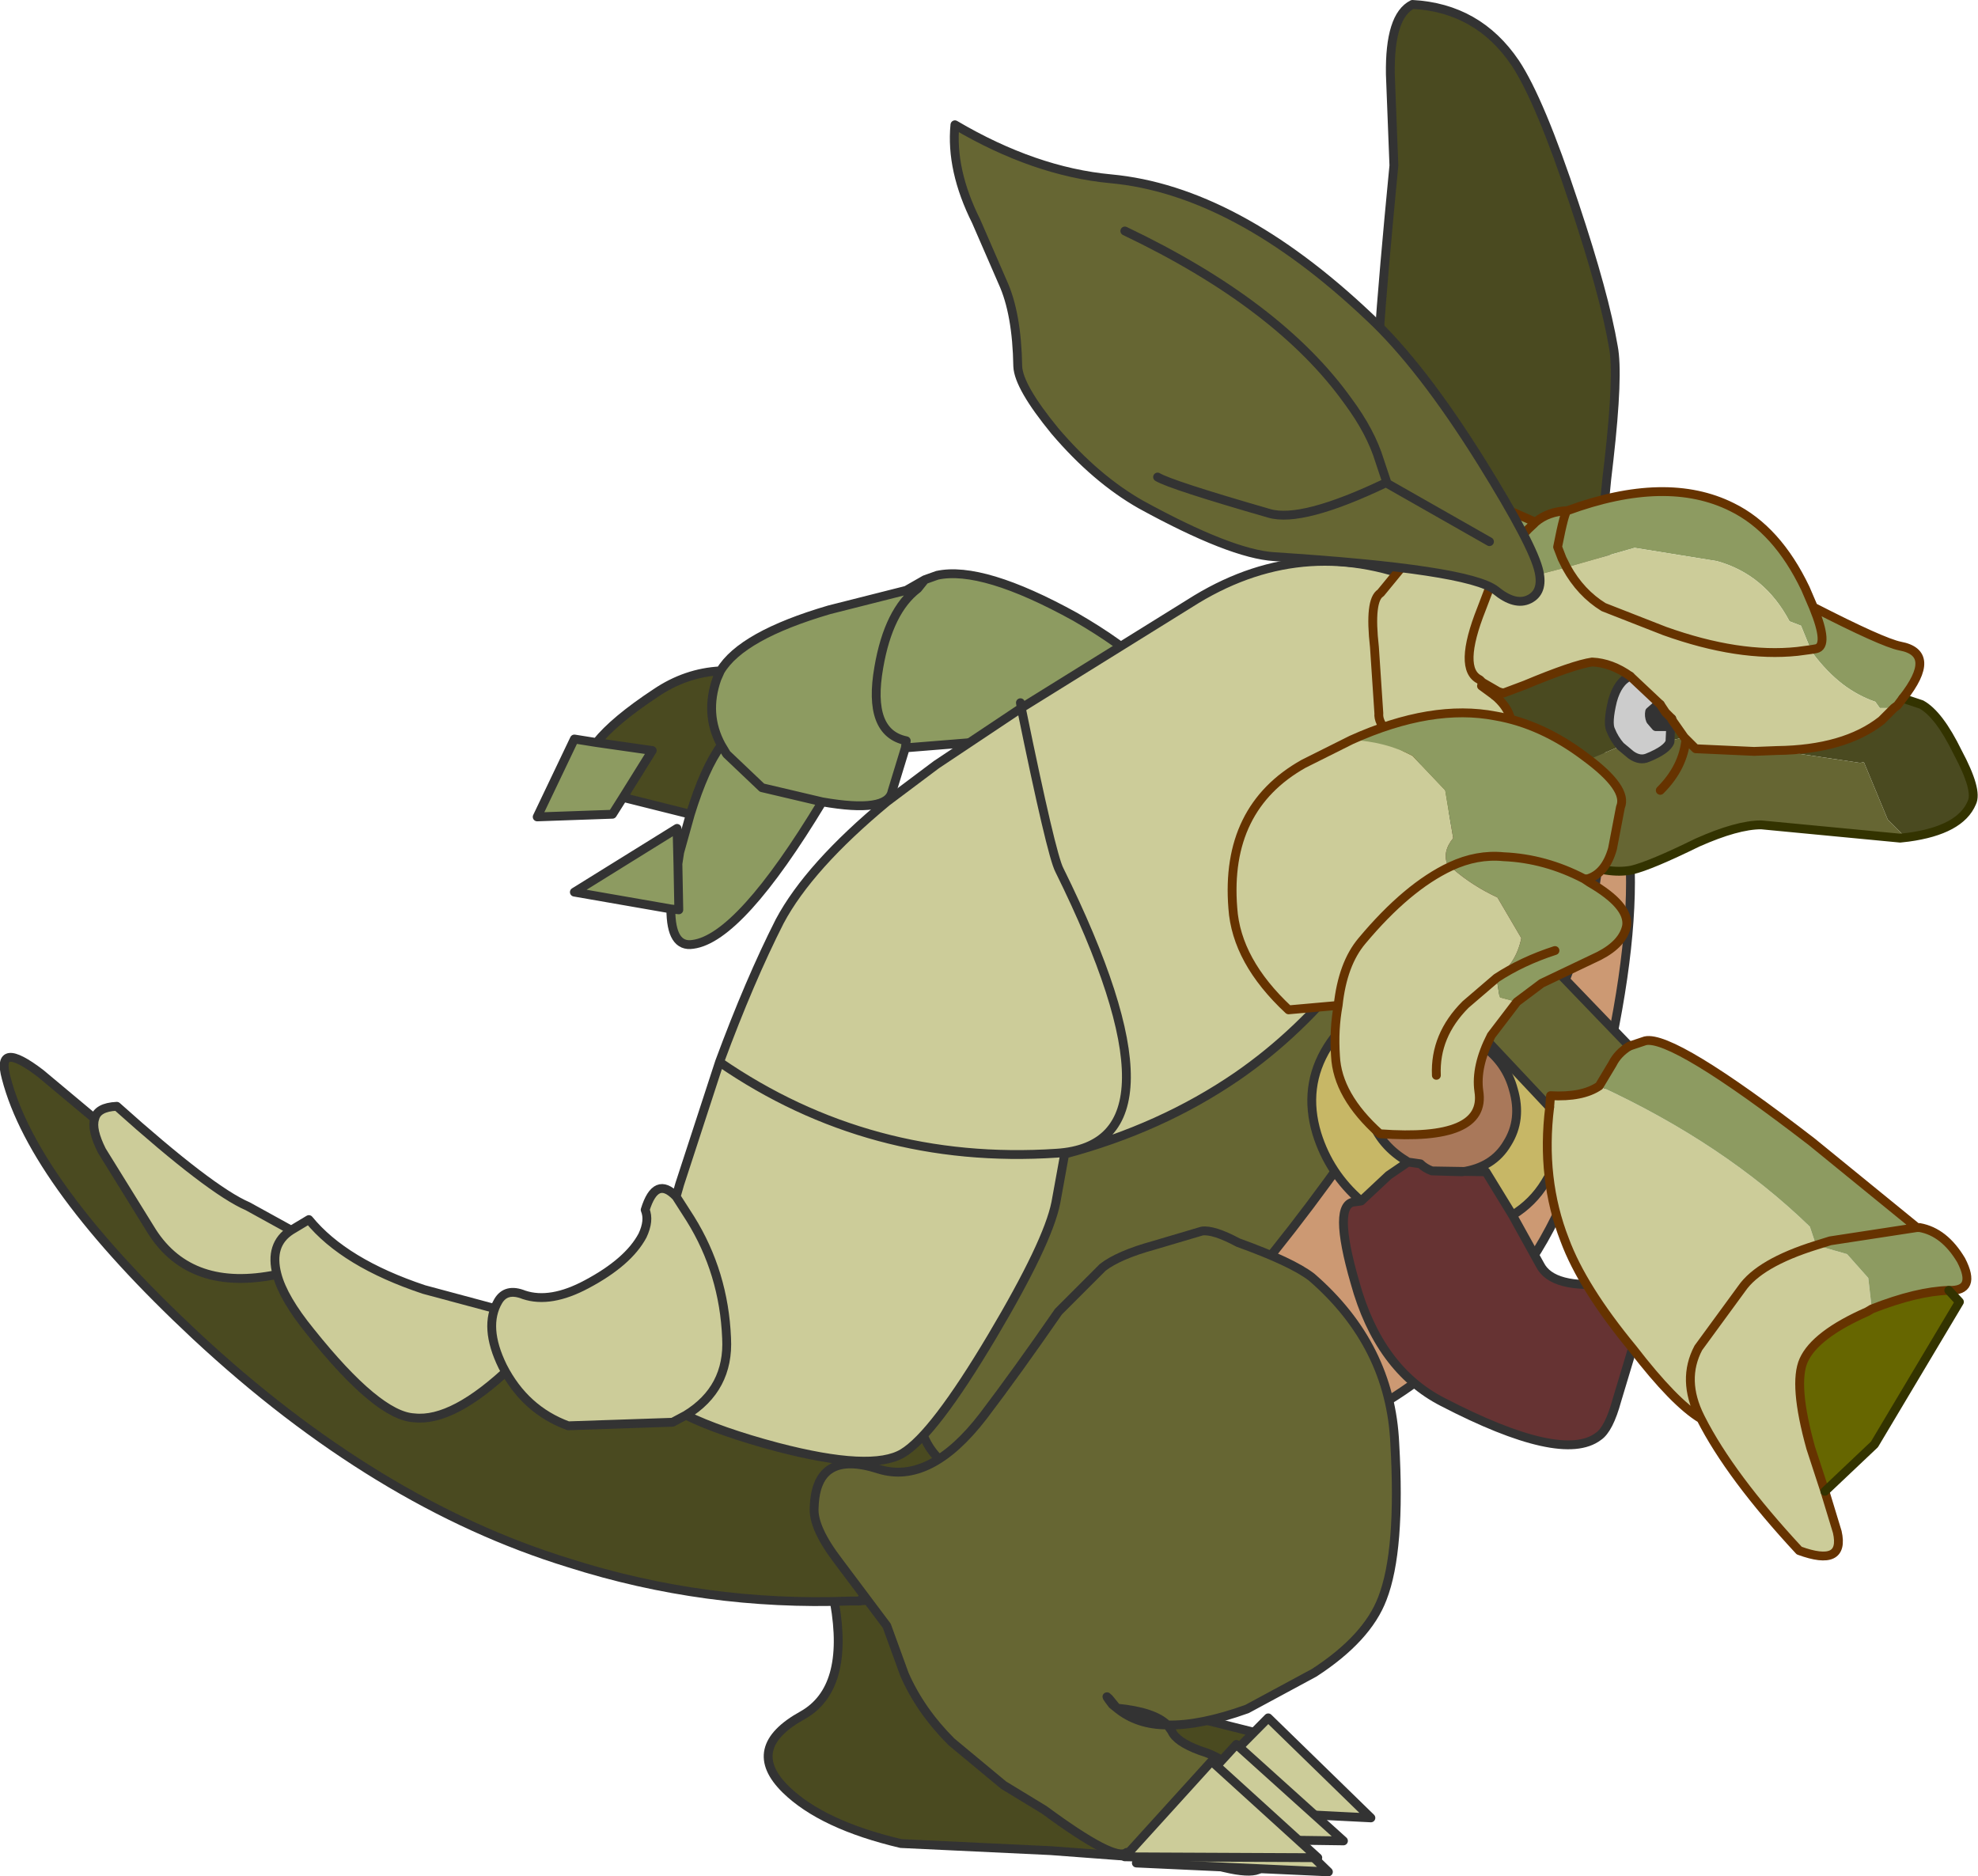 <?xml version="1.0" encoding="UTF-8" standalone="no"?>
<svg xmlns:xlink="http://www.w3.org/1999/xlink" height="106.0px" width="111.75px" xmlns="http://www.w3.org/2000/svg">
  <g transform="matrix(1.0, 0.0, 0.0, 1.0, 64.4, 79.4)">
    <path d="M-0.4 -14.65 L0.3 -14.8 -0.05 -14.65 -0.4 -14.65" fill="#4a4a20" fill-rule="evenodd" stroke="none"/>
    <path d="M1.05 14.8 L0.6 14.8 0.3 14.75 1.05 14.8" fill="#666633" fill-rule="evenodd" stroke="none"/>
    <path d="M21.2 -75.85 Q22.6 -73.75 24.55 -67.85 26.25 -62.75 26.75 -59.8 27.05 -58.25 26.5 -53.4 25.95 -48.95 26.35 -47.85 26.75 -46.55 24.5 -46.2 L22.1 -46.15 17.75 -49.45 Q13.35 -53.2 13.3 -54.85 13.15 -57.7 14.35 -70.05 L14.15 -75.2 Q14.1 -78.5 15.4 -79.15 19.1 -78.95 21.2 -75.85" fill="#4a4a20" fill-rule="evenodd" stroke="none"/>
    <path d="M21.2 -75.85 Q22.6 -73.75 24.55 -67.85 26.25 -62.75 26.75 -59.8 27.05 -58.25 26.5 -53.4 25.95 -48.95 26.35 -47.85 26.75 -46.55 24.5 -46.2 L22.1 -46.15 17.75 -49.45 Q13.35 -53.2 13.3 -54.85 13.15 -57.7 14.35 -70.05 L14.15 -75.2 Q14.1 -78.5 15.4 -79.15 19.1 -78.95 21.2 -75.85 Z" fill="none" stroke="#333333" stroke-linecap="round" stroke-linejoin="round" stroke-width="0.5"/>
    <path d="M6.15 7.55 L5.0 11.75 Q2.9 16.55 0.0 17.05 L2.8 17.55 7.0 18.6 Q8.0 19.25 7.2 21.65 6.8 22.75 6.9 24.05 L7.0 25.75 Q7.0 26.85 3.65 25.8 L-5.05 25.15 -13.5 24.75 Q-17.95 23.7 -20.0 21.7 -22.4 19.35 -19.05 17.5 -16.4 16.0 -17.25 11.15 -18.0 6.5 -20.6 4.75 -23.0 3.1 -20.7 -1.05 -18.55 -5.15 -15.25 -6.3 -13.2 -7.35 -10.2 -7.7 -4.4 -8.25 -0.15 -4.65 4.5 -0.75 5.7 1.85 6.8 4.05 6.15 7.55 M0.0 17.05 L-0.75 16.95 Q-1.2 17.0 -0.45 17.05 L0.0 17.05" fill="#4a4a20" fill-rule="evenodd" stroke="none"/>
    <path d="M6.15 7.55 L5.0 11.75 Q2.9 16.55 0.0 17.05 L2.8 17.55 7.0 18.6 Q8.0 19.25 7.2 21.65 6.8 22.75 6.9 24.05 L7.0 25.75 Q7.0 26.85 3.65 25.8 L-5.05 25.15 -13.5 24.75 Q-17.95 23.7 -20.0 21.7 -22.4 19.35 -19.05 17.5 -16.4 16.0 -17.25 11.15 -18.0 6.5 -20.6 4.75 -23.0 3.1 -20.7 -1.05 -18.55 -5.15 -15.25 -6.3 -13.2 -7.35 -10.2 -7.7 -4.4 -8.25 -0.15 -4.65 4.5 -0.75 5.7 1.85 6.8 4.05 6.15 7.55 M0.0 17.05 L-0.45 17.05 Q-1.2 17.0 -0.75 16.95 L0.0 17.05" fill="none" stroke="#333333" stroke-linecap="round" stroke-linejoin="round" stroke-width="0.5"/>
    <path d="M13.05 23.3 L2.2 22.75 7.25 17.65 13.05 23.3" fill="#cccc99" fill-rule="evenodd" stroke="none"/>
    <path d="M13.05 23.3 L2.2 22.75 7.25 17.65 13.05 23.3 Z" fill="none" stroke="#333333" stroke-linecap="round" stroke-linejoin="round" stroke-width="0.5"/>
    <path d="M10.65 26.35 L-0.2 25.85 4.85 20.7 10.65 26.35" fill="#cccc99" fill-rule="evenodd" stroke="none"/>
    <path d="M10.65 26.35 L-0.2 25.85 4.85 20.7 10.65 26.35 Z" fill="none" stroke="#333333" stroke-linecap="round" stroke-linejoin="round" stroke-width="0.5"/>
    <path d="M-12.55 -46.15 L-13.2 -46.05 -12.15 -46.65 -12.55 -46.15" fill="#999999" fill-rule="evenodd" stroke="none"/>
    <path d="M-12.55 -46.15 Q-14.2 -44.9 -14.75 -41.7 -15.4 -38.0 -13.2 -37.55 L-13.25 -37.15 -13.2 -37.55 Q-15.4 -38.0 -14.75 -41.7 -14.2 -44.9 -12.55 -46.15 L-12.15 -46.65 -11.45 -46.9 Q-8.9 -47.45 -3.65 -44.55 1.55 -41.55 2.9 -38.45 L-13.25 -37.15 -14.0 -34.7 Q-14.25 -33.45 -17.95 -34.1 L-21.35 -34.9 -23.35 -36.8 -23.65 -37.3 -23.35 -36.8 -21.35 -34.9 -17.95 -34.1 Q-22.6 -26.4 -25.25 -26.05 -26.5 -25.85 -26.5 -28.05 L-26.05 -28.0 -26.1 -30.6 -26.05 -28.0 -26.5 -28.05 -31.95 -29.0 -26.15 -32.6 -26.1 -30.6 -26.0 -31.25 -25.4 -33.4 Q-24.6 -36.0 -23.65 -37.3 -24.6 -39.05 -23.9 -41.05 L-23.7 -41.5 Q-22.5 -43.5 -17.55 -44.95 L-13.2 -46.05 -12.55 -46.15 M-30.7 -37.45 L-27.55 -37.0 -29.2 -34.35 -29.8 -33.4 -34.05 -33.25 -31.95 -37.65 -30.7 -37.45" fill="#8d9b61" fill-rule="evenodd" stroke="none"/>
    <path d="M-23.7 -41.5 L-23.9 -41.05 Q-24.6 -39.05 -23.65 -37.3 -24.6 -36.0 -25.4 -33.4 L-29.2 -34.35 -27.55 -37.0 -30.7 -37.45 Q-29.7 -38.7 -27.35 -40.25 -25.65 -41.4 -23.7 -41.5" fill="#4a4a20" fill-rule="evenodd" stroke="none"/>
    <path d="M-13.25 -37.15 L-13.2 -37.55 Q-15.4 -38.0 -14.75 -41.7 -14.2 -44.9 -12.55 -46.15 L-13.2 -46.05 -17.55 -44.95 Q-22.5 -43.5 -23.7 -41.5 L-23.9 -41.05 Q-24.6 -39.05 -23.65 -37.3 L-23.35 -36.8 -21.35 -34.9 -17.95 -34.1 Q-14.25 -33.45 -14.0 -34.7 L-13.25 -37.15 2.9 -38.45 Q1.55 -41.55 -3.65 -44.55 -8.9 -47.45 -11.45 -46.9 L-12.15 -46.65 -12.55 -46.15 M-26.1 -30.6 L-26.05 -28.0 -26.5 -28.05 Q-26.5 -25.85 -25.25 -26.05 -22.6 -26.4 -17.95 -34.1 M-25.4 -33.4 L-26.0 -31.25 -26.1 -30.6 -26.15 -32.6 -31.95 -29.0 -26.5 -28.05 M-25.4 -33.4 Q-24.6 -36.0 -23.65 -37.3 M-12.15 -46.65 L-13.2 -46.05 M-30.7 -37.45 L-27.55 -37.0 -29.2 -34.35 -25.4 -33.4 M-30.7 -37.45 L-31.95 -37.65 -34.05 -33.25 -29.8 -33.4 -29.2 -34.35 M-23.7 -41.5 Q-25.65 -41.4 -27.35 -40.25 -29.7 -38.7 -30.7 -37.45" fill="none" stroke="#333333" stroke-linecap="round" stroke-linejoin="round" stroke-width="0.5"/>
    <path d="M-35.5 -2.2 L-31.55 -1.4 -28.5 -1.2 Q-16.1 -1.3 -11.55 3.2 L-10.85 4.0 Q-10.0 5.1 -9.7 6.25 L-9.55 7.65 -15.9 11.05 -16.4 11.05 Q-24.55 11.35 -32.25 8.9 -43.15 5.55 -53.35 -3.95 -62.5 -12.5 -64.05 -18.5 -64.65 -20.7 -62.1 -18.75 L-59.05 -16.2 Q-59.25 -15.6 -58.65 -14.4 L-55.8 -9.8 Q-53.6 -6.4 -48.75 -7.4 -48.4 -6.05 -46.85 -4.15 -43.05 0.6 -41.0 0.7 -38.8 0.95 -35.5 -2.2" fill="#4a4a20" fill-rule="evenodd" stroke="none"/>
    <path d="M-59.05 -16.2 Q-58.9 -16.85 -57.8 -16.9 -52.5 -12.15 -50.4 -11.25 L-47.95 -9.9 -46.95 -10.5 Q-44.95 -8.05 -40.45 -6.55 L-35.05 -5.1 Q-33.25 -4.55 -34.5 -3.25 L-35.5 -2.2 Q-38.8 0.95 -41.0 0.7 -43.05 0.6 -46.85 -4.15 -48.4 -6.05 -48.75 -7.4 -49.2 -9.1 -47.95 -9.9 -49.2 -9.1 -48.75 -7.4 -53.6 -6.4 -55.8 -9.8 L-58.65 -14.4 Q-59.25 -15.6 -59.05 -16.2" fill="#cccc99" fill-rule="evenodd" stroke="none"/>
    <path d="M-15.9 11.05 L-11.9 10.7 Q-6.65 10.05 -3.4 8.75" fill="none" stroke="#333333" stroke-linecap="round" stroke-linejoin="round" stroke-width="0.5"/>
    <path d="M-59.05 -16.2 Q-58.9 -16.85 -57.8 -16.9 -52.5 -12.15 -50.4 -11.25 L-47.95 -9.9 -46.95 -10.5 Q-44.95 -8.05 -40.45 -6.55 L-35.05 -5.1 Q-33.25 -4.55 -34.5 -3.25 L-35.5 -2.2 -31.55 -1.4 M-10.85 4.0 Q-10.0 5.1 -9.7 6.25 L-9.55 7.65 -15.9 11.05 -16.4 11.05 Q-24.55 11.35 -32.25 8.9 -43.15 5.55 -53.35 -3.95 -62.5 -12.5 -64.05 -18.5 -64.65 -20.7 -62.1 -18.75 L-59.05 -16.2 Q-59.25 -15.6 -58.65 -14.4 L-55.8 -9.8 Q-53.6 -6.4 -48.75 -7.4 -49.2 -9.1 -47.95 -9.9 M-48.75 -7.4 Q-48.4 -6.05 -46.85 -4.15 -43.05 0.6 -41.0 0.7 -38.8 0.95 -35.5 -2.2" fill="none" stroke="#333333" stroke-linecap="round" stroke-linejoin="round" stroke-width="0.5"/>
    <path d="M22.7 -38.2 Q20.95 -37.25 19.45 -32.75 L16.65 -22.55 Q15.65 -19.85 11.65 -14.1 7.45 -8.2 3.95 -4.5 0.55 -0.9 2.85 1.25 L4.8 2.45 Q4.7 2.5 4.55 2.65 L3.55 3.2 Q-0.8 4.55 -5.0 4.7 -13.4 4.95 -12.5 -1.5 -11.45 -8.9 -4.4 -19.85 L-3.65 -21.0 Q2.55 -30.5 6.8 -32.7 7.4 -33.0 7.9 -38.05 8.5 -43.25 11.05 -44.75 13.65 -46.0 22.2 -38.9 L22.35 -38.75 22.7 -38.2 M18.85 -40.15 L17.7 -41.15 18.85 -40.15" fill="#666633" fill-rule="evenodd" stroke="none"/>
    <path d="M22.7 -38.2 L24.25 -38.25 24.75 -38.0 Q26.9 -36.6 27.5 -32.75 28.2 -28.1 26.65 -20.55 25.05 -12.65 22.1 -8.2 16.85 -0.45 8.75 2.15 L4.8 2.45 2.85 1.25 Q0.55 -0.9 3.95 -4.5 7.45 -8.2 11.65 -14.1 15.65 -19.85 16.65 -22.55 L19.45 -32.75 Q20.95 -37.25 22.7 -38.2" fill="#cc9973" fill-rule="evenodd" stroke="none"/>
    <path d="M4.8 2.45 L8.75 2.15 Q16.85 -0.45 22.1 -8.2 25.05 -12.65 26.65 -20.55 28.2 -28.1 27.5 -32.75 26.9 -36.6 24.75 -38.0 L24.25 -38.25 22.7 -38.2 Q20.95 -37.25 19.45 -32.75 L16.65 -22.55 Q15.65 -19.85 11.65 -14.1 7.45 -8.2 3.95 -4.5 0.55 -0.9 2.85 1.25 L4.8 2.45 Q4.7 2.5 4.55 2.65 L3.55 3.2 Q-0.8 4.55 -5.0 4.7 -13.4 4.95 -12.5 -1.5 -11.45 -8.9 -4.4 -19.85 L-3.65 -21.0 Q2.55 -30.5 6.8 -32.7 7.4 -33.0 7.9 -38.05 8.5 -43.25 11.05 -44.75 13.65 -46.0 22.2 -38.9 L22.35 -38.75 24.25 -38.25 M22.7 -38.2 L22.35 -38.75 M17.7 -41.15 L18.85 -40.15" fill="none" stroke="#333333" stroke-linecap="round" stroke-linejoin="round" stroke-width="0.5"/>
    <path d="M14.95 -23.0 L15.1 -24.0 16.45 -30.6 Q17.2 -35.1 25.25 -38.55 26.95 -31.35 24.75 -25.95 L22.75 -20.55 22.35 -19.8 21.9 -19.55 21.3 -19.6 19.4 -20.3 15.6 -20.8 15.25 -20.9 Q14.8 -21.3 14.9 -22.45 L14.95 -23.0 M21.05 -10.75 L22.6 -7.95 Q23.3 -6.55 26.6 -6.9 29.1 -7.25 28.35 -4.95 L26.95 -0.3 Q26.5 1.35 25.9 1.75 23.85 3.3 17.1 -0.2 13.5 -2.05 12.15 -6.95 10.85 -11.45 12.15 -11.5 L12.5 -11.55 14.05 -13.0 15.15 -13.75 15.85 -13.65 Q16.1 -13.4 16.5 -13.25 L19.55 -13.2 21.05 -10.75" fill="#663333" fill-rule="evenodd" stroke="none"/>
    <path d="M22.35 -19.8 L23.5 -17.55 Q24.3 -14.85 22.9 -12.6 22.2 -11.45 21.05 -10.75 L19.55 -13.2 16.5 -13.25 18.2 -13.2 Q19.95 -13.45 20.75 -14.8 21.6 -16.15 21.1 -17.85 20.7 -19.35 19.4 -20.3 L21.3 -19.6 21.9 -19.55 22.35 -19.8 M12.5 -11.55 Q10.7 -13.1 10.0 -15.35 9.2 -18.0 10.6 -20.25 12.0 -22.5 14.8 -23.0 L14.95 -23.0 14.9 -22.45 Q14.8 -21.3 15.25 -20.9 14.0 -20.5 13.3 -19.45 12.5 -18.1 12.95 -16.5 13.45 -14.8 15.0 -13.85 L15.15 -13.75 14.05 -13.0 12.5 -11.55" fill="#c7b766" fill-rule="evenodd" stroke="none"/>
    <path d="M15.25 -20.9 L15.6 -20.8 19.4 -20.3 Q20.7 -19.35 21.1 -17.85 21.6 -16.15 20.75 -14.8 19.95 -13.45 18.2 -13.2 L16.5 -13.25 Q16.1 -13.4 15.85 -13.65 L15.15 -13.75 15.0 -13.85 Q13.45 -14.8 12.95 -16.5 12.5 -18.1 13.3 -19.45 14.0 -20.5 15.25 -20.9" fill="#a9785a" fill-rule="evenodd" stroke="none"/>
    <path d="M14.95 -23.0 L15.1 -24.0 16.45 -30.6 Q17.2 -35.1 25.25 -38.55 26.95 -31.35 24.75 -25.95 L22.75 -20.55 22.35 -19.8 23.5 -17.55 Q24.3 -14.85 22.9 -12.6 22.2 -11.45 21.05 -10.75 L22.6 -7.95 Q23.3 -6.55 26.6 -6.9 29.1 -7.25 28.35 -4.95 L26.95 -0.3 Q26.5 1.35 25.9 1.75 23.85 3.3 17.1 -0.2 13.5 -2.05 12.15 -6.95 10.85 -11.45 12.15 -11.5 L12.5 -11.55 Q10.7 -13.1 10.0 -15.35 9.2 -18.0 10.6 -20.25 12.0 -22.5 14.8 -23.0 L14.95 -23.0 14.9 -22.45 Q14.8 -21.3 15.25 -20.9 L15.6 -20.8 19.4 -20.3 21.3 -19.6 21.9 -19.55 22.35 -19.8 M15.25 -20.9 Q14.0 -20.5 13.3 -19.45 12.5 -18.1 12.95 -16.5 13.45 -14.8 15.0 -13.85 L15.15 -13.75 15.85 -13.65 Q16.1 -13.4 16.5 -13.25 L18.2 -13.2 Q19.95 -13.45 20.75 -14.8 21.6 -16.15 21.1 -17.85 20.7 -19.35 19.4 -20.3 M16.5 -13.25 L19.55 -13.2 21.05 -10.75 M15.15 -13.75 L14.05 -13.0 12.5 -11.55" fill="none" stroke="#333333" stroke-linecap="round" stroke-linejoin="round" stroke-width="0.5"/>
    <path d="M16.3 -46.4 L15.35 -32.25 Q15.15 -28.95 11.95 -24.75 9.05 -21.05 5.5 -18.6 1.2 -15.65 -4.25 -14.2 L-4.75 -11.45 Q-5.2 -9.2 -8.35 -3.9 -11.65 1.65 -13.4 2.7 -15.15 3.75 -20.5 2.35 -23.7 1.5 -25.65 0.55 L-26.4 0.95 -32.3 1.15 Q-34.75 0.25 -36.0 -2.2 -37.1 -4.45 -36.25 -5.9 -35.8 -6.65 -34.8 -6.25 -33.3 -5.75 -31.25 -6.85 -28.9 -8.1 -28.1 -9.6 -27.7 -10.45 -27.95 -11.05 -27.35 -13.0 -26.2 -11.8 L-26.0 -12.5 -23.75 -19.4 Q-22.05 -24.0 -20.35 -27.35 -18.7 -30.45 -14.3 -34.1 L-11.5 -36.2 -6.7 -39.4 Q-5.0 -31.1 -4.55 -30.25 3.1 -14.75 -4.7 -14.25 -15.25 -13.55 -23.75 -19.4 -15.25 -13.55 -4.7 -14.25 3.1 -14.75 -4.55 -30.25 -5.0 -31.1 -6.7 -39.4 L3.2 -45.55 Q9.5 -49.35 16.3 -46.4 M-26.2 -11.8 L-25.4 -10.55 Q-23.5 -7.5 -23.35 -3.8 -23.2 -0.95 -25.65 0.55 -23.2 -0.95 -23.35 -3.8 -23.5 -7.5 -25.4 -10.55 L-26.2 -11.8" fill="#cccc99" fill-rule="evenodd" stroke="none"/>
    <path d="M17.45 -45.7 L16.3 -46.4 15.35 -32.25 Q15.15 -28.95 11.95 -24.75 9.05 -21.05 5.5 -18.6 1.2 -15.65 -4.25 -14.2 L-4.75 -11.45 Q-5.2 -9.2 -8.35 -3.9 -11.65 1.65 -13.4 2.7 -15.15 3.75 -20.5 2.35 -23.7 1.5 -25.65 0.55 L-26.4 0.95 -32.3 1.15 Q-34.75 0.25 -36.0 -2.2 -37.1 -4.45 -36.25 -5.9 -35.8 -6.65 -34.8 -6.25 -33.3 -5.75 -31.25 -6.85 -28.9 -8.1 -28.1 -9.6 -27.7 -10.45 -27.95 -11.05 -27.35 -13.0 -26.2 -11.8 L-26.0 -12.5 -23.75 -19.4 Q-22.05 -24.0 -20.35 -27.35 -18.7 -30.45 -14.3 -34.1 L-11.5 -36.2 -6.7 -39.4 -6.75 -39.7 M-23.75 -19.4 Q-15.25 -13.55 -4.7 -14.25 3.1 -14.75 -4.55 -30.25 -5.0 -31.1 -6.7 -39.4 L3.2 -45.55 Q9.5 -49.35 16.3 -46.4 M-25.65 0.55 Q-23.2 -0.95 -23.35 -3.8 -23.5 -7.5 -25.4 -10.55 L-26.2 -11.8" fill="none" stroke="#333333" stroke-linecap="round" stroke-linejoin="round" stroke-width="0.5"/>
    <path d="M14.4 2.15 Q14.75 8.2 13.7 10.9 12.85 13.15 9.85 15.1 L6.05 17.15 Q3.4 18.1 1.55 18.05 L1.8 18.4 Q2.05 19.0 3.4 19.5 4.7 19.9 5.15 20.55 5.5 22.55 3.0 23.7 L1.8 25.3 0.45 25.45 -0.75 25.25 Q-1.4 25.8 -5.4 22.85 L-7.7 21.45 -10.65 19.0 Q-12.4 17.25 -13.3 15.2 L-14.3 12.45 -17.0 8.85 Q-18.5 6.9 -18.4 5.75 -18.3 2.45 -14.75 3.6 -11.85 4.5 -8.85 0.6 -6.95 -1.9 -4.6 -5.3 L-2.1 -7.8 Q-1.2 -8.5 0.8 -9.05 L3.5 -9.85 Q4.15 -9.95 5.55 -9.2 8.6 -8.1 9.7 -7.25 14.15 -3.4 14.4 2.15 M-1.3 17.1 L-1.75 16.55 Q-2.05 16.25 -1.55 16.9 L-1.3 17.1 Q-0.15 18.05 1.55 18.05 0.8 17.3 -1.3 17.1 0.8 17.3 1.55 18.05 -0.15 18.05 -1.3 17.1" fill="#666633" fill-rule="evenodd" stroke="none"/>
    <path d="M14.4 2.15 Q14.75 8.2 13.7 10.9 12.85 13.15 9.85 15.1 L6.05 17.15 Q3.4 18.1 1.55 18.05 L1.8 18.4 Q2.05 19.0 3.4 19.5 4.7 19.9 5.15 20.55 5.5 22.55 3.0 23.7 L1.8 25.3 0.45 25.45 -0.75 25.25 Q-1.4 25.8 -5.4 22.85 L-7.7 21.45 -10.65 19.0 Q-12.4 17.25 -13.3 15.2 L-14.3 12.45 -17.0 8.85 Q-18.5 6.9 -18.4 5.75 -18.3 2.45 -14.75 3.6 -11.85 4.5 -8.85 0.6 -6.95 -1.9 -4.6 -5.3 L-2.1 -7.8 Q-1.2 -8.5 0.8 -9.05 L3.5 -9.85 Q4.15 -9.95 5.55 -9.2 8.6 -8.1 9.7 -7.25 14.15 -3.4 14.4 2.15 M-1.3 17.1 L-1.55 16.9 Q-2.05 16.25 -1.75 16.55 L-1.3 17.1 Q0.8 17.3 1.55 18.05 -0.15 18.05 -1.3 17.1" fill="none" stroke="#333333" stroke-linecap="round" stroke-linejoin="round" stroke-width="0.5"/>
    <path d="M11.5 24.6 L0.6 24.45 5.45 19.15 11.5 24.6" fill="#cccc99" fill-rule="evenodd" stroke="none"/>
    <path d="M11.5 24.6 L0.6 24.45 5.45 19.15 11.5 24.6 Z" fill="none" stroke="#333333" stroke-linecap="round" stroke-linejoin="round" stroke-width="0.5"/>
    <path d="M10.05 25.55 L-0.85 25.5 4.05 20.1 10.05 25.55" fill="#cccc99" fill-rule="evenodd" stroke="none"/>
    <path d="M10.05 25.55 L-0.85 25.5 4.05 20.1 10.05 25.55 Z" fill="none" stroke="#333333" stroke-linecap="round" stroke-linejoin="round" stroke-width="0.5"/>
    <path d="M43.1 -39.95 L44.15 -39.6 Q45.15 -39.05 46.2 -36.9 47.35 -34.75 47.0 -34.05 46.35 -32.5 43.4 -32.1 L43.2 -32.15 42.25 -33.1 40.9 -36.35 40.7 -36.3 36.0 -37.0 Q39.8 -37.05 41.9 -38.7 L42.6 -39.4 42.8 -39.55 43.1 -39.95 M20.3 -40.3 L20.55 -40.25 21.75 -40.7 Q24.5 -41.85 25.55 -42.0 26.65 -41.95 27.7 -41.2 27.0 -40.9 26.7 -39.8 26.4 -38.55 26.6 -38.15 26.8 -37.65 27.15 -37.25 L20.65 -34.5 20.65 -34.75 20.85 -37.65 Q21.35 -39.0 20.05 -40.1 L20.3 -40.3 M30.05 -38.75 L30.75 -37.75 29.95 -37.55 30.0 -38.6 30.0 -38.7 30.05 -38.75" fill="#4a4a20" fill-rule="evenodd" stroke="none"/>
    <path d="M43.4 -32.1 L42.95 -32.05 35.1 -32.8 Q33.75 -32.8 31.5 -31.8 28.85 -30.5 27.8 -30.25 25.1 -29.7 20.4 -33.4 L20.2 -33.6 20.05 -34.05 Q20.5 -33.85 20.65 -34.5 L27.15 -37.25 27.75 -36.75 Q28.25 -36.4 28.7 -36.6 29.8 -37.05 29.95 -37.5 L29.95 -37.55 30.75 -37.75 30.85 -37.65 31.4 -37.1 34.7 -36.95 36.0 -37.0 40.7 -36.3 40.9 -36.35 42.25 -33.1 43.2 -32.15 43.4 -32.1 M29.4 -34.75 Q30.7 -36.05 30.85 -37.65 30.7 -36.05 29.4 -34.75" fill="#666633" fill-rule="evenodd" stroke="none"/>
    <path d="M27.7 -41.2 L29.4 -39.6 29.2 -39.55 28.8 -39.2 Q28.75 -38.95 28.85 -38.7 L29.15 -38.35 29.7 -38.35 30.0 -38.6 29.95 -37.55 29.95 -37.5 Q29.8 -37.05 28.7 -36.6 28.25 -36.4 27.75 -36.75 L27.15 -37.25 Q26.8 -37.65 26.6 -38.15 26.4 -38.55 26.7 -39.8 27.0 -40.9 27.7 -41.2" fill="#cccccc" fill-rule="evenodd" stroke="none"/>
    <path d="M29.4 -39.6 L29.7 -39.15 30.05 -38.8 30.05 -38.75 30.0 -38.7 30.0 -38.6 30.05 -38.8 30.0 -38.6 29.7 -38.35 29.15 -38.35 28.85 -38.7 Q28.75 -38.95 28.8 -39.2 L29.2 -39.55 29.4 -39.6" fill="#333333" fill-rule="evenodd" stroke="none"/>
    <path d="M16.05 -48.95 L16.15 -49.05 Q18.25 -51.6 19.85 -51.0 L22.35 -49.9 22.25 -49.8 Q21.0 -48.7 20.1 -46.8 21.0 -48.7 22.25 -49.8 L22.35 -49.9 Q23.05 -50.5 24.15 -50.55 29.75 -52.6 33.45 -50.75 36.0 -49.5 37.6 -46.15 L38.05 -45.1 Q41.95 -43.1 42.95 -42.9 45.1 -42.5 43.1 -39.95 L42.8 -39.55 42.6 -39.4 41.8 -39.4 41.55 -39.75 Q40.55 -40.1 39.7 -40.75 38.8 -41.45 38.05 -42.45 L37.9 -42.7 38.2 -42.75 Q38.95 -42.9 38.05 -45.1 38.95 -42.9 38.2 -42.75 L37.9 -42.7 37.35 -44.05 36.7 -44.3 Q35.3 -46.95 32.6 -47.7 L27.95 -48.45 24.1 -47.35 20.65 -46.45 20.55 -46.6 20.1 -46.8 Q18.05 -47.7 16.05 -48.95 M24.15 -50.55 Q24.0 -50.55 23.6 -48.5 L23.85 -47.85 24.1 -47.35 23.85 -47.85 23.6 -48.5 Q24.0 -50.55 24.15 -50.55" fill="#8d9b61" fill-rule="evenodd" stroke="none"/>
    <path d="M16.05 -48.95 Q18.05 -47.7 20.1 -46.8 L20.55 -46.6 20.65 -46.45 24.1 -47.35 Q24.9 -45.9 26.2 -45.1 L29.65 -43.75 Q33.85 -42.25 37.15 -42.6 L37.9 -42.7 37.15 -42.6 Q33.85 -42.25 29.65 -43.75 L26.2 -45.1 Q24.9 -45.9 24.1 -47.35 L27.95 -48.45 32.6 -47.7 Q35.3 -46.95 36.7 -44.3 L37.35 -44.05 37.9 -42.7 38.05 -42.45 Q38.8 -41.45 39.7 -40.75 40.55 -40.1 41.55 -39.75 L41.8 -39.4 42.6 -39.4 41.9 -38.7 Q39.8 -37.05 36.0 -37.0 L34.7 -36.95 31.4 -37.1 30.85 -37.65 30.75 -37.75 30.05 -38.75 30.05 -38.8 29.7 -39.15 29.4 -39.6 27.7 -41.2 Q26.65 -41.95 25.55 -42.0 24.5 -41.85 21.75 -40.7 L20.55 -40.25 20.3 -40.3 19.35 -40.85 19.2 -41.0 Q17.95 -41.6 19.3 -45.0 L19.7 -46.05 20.1 -46.8 19.7 -46.05 19.3 -45.0 Q17.95 -41.6 19.2 -41.0 L19.35 -40.85 19.3 -40.65 20.05 -40.1 Q21.35 -39.0 20.85 -37.65 L20.65 -34.75 20.65 -34.5 Q20.5 -33.85 20.05 -34.05 19.8 -34.1 19.55 -34.35 L15.85 -36.6 Q13.4 -38.1 13.5 -39.1 L13.25 -42.85 Q12.95 -45.5 13.6 -45.9 L15.9 -48.7 16.05 -48.95" fill="#cccc99" fill-rule="evenodd" stroke="none"/>
    <path d="M43.1 -39.95 L44.15 -39.6 Q45.15 -39.05 46.2 -36.9 47.35 -34.75 47.0 -34.05 46.35 -32.5 43.4 -32.1 L42.95 -32.05 35.1 -32.8 Q33.75 -32.8 31.5 -31.8 28.85 -30.5 27.8 -30.25 25.1 -29.7 20.4 -33.4 L20.2 -33.6 20.05 -34.05 M20.3 -40.3 L20.05 -40.1" fill="none" stroke="#333300" stroke-linecap="round" stroke-linejoin="round" stroke-width="0.5"/>
    <path d="M27.15 -37.25 Q26.8 -37.65 26.6 -38.15 26.4 -38.55 26.7 -39.8 27.0 -40.9 27.7 -41.2 M30.05 -38.75 L30.0 -38.7 30.0 -38.6 29.95 -37.55 29.95 -37.5 Q29.8 -37.05 28.7 -36.6 28.25 -36.4 27.75 -36.75 L27.15 -37.25 M30.0 -38.6 L30.05 -38.8 M29.4 -39.6 L29.2 -39.55 28.8 -39.2 Q28.75 -38.95 28.85 -38.7 L29.15 -38.35 29.7 -38.35 30.0 -38.6" fill="none" stroke="#333333" stroke-linecap="round" stroke-linejoin="round" stroke-width="0.5"/>
    <path d="M22.35 -49.9 L19.85 -51.0 Q18.25 -51.6 16.15 -49.05 L16.05 -48.95 15.9 -48.7 13.6 -45.9 Q12.95 -45.5 13.25 -42.85 L13.5 -39.1 Q13.4 -38.1 15.85 -36.6 L19.55 -34.35 Q19.8 -34.1 20.05 -34.05 20.5 -33.85 20.65 -34.5 L20.65 -34.75 20.85 -37.65 Q21.35 -39.0 20.05 -40.1 L19.3 -40.65 19.35 -40.85 20.3 -40.3 20.55 -40.25 21.75 -40.7 Q24.5 -41.85 25.55 -42.0 26.65 -41.95 27.7 -41.2 L29.4 -39.6 29.7 -39.15 30.05 -38.8 30.05 -38.75 30.75 -37.75 30.85 -37.65 31.4 -37.1 34.7 -36.95 36.0 -37.0 Q39.8 -37.05 41.9 -38.7 L42.6 -39.4 42.8 -39.55 43.1 -39.95 Q45.1 -42.5 42.95 -42.9 41.95 -43.1 38.05 -45.1 38.95 -42.9 38.2 -42.75 L37.9 -42.7 37.15 -42.6 Q33.85 -42.25 29.65 -43.75 L26.2 -45.1 Q24.9 -45.9 24.1 -47.35 L23.85 -47.85 23.6 -48.5 Q24.0 -50.55 24.15 -50.55 29.75 -52.6 33.45 -50.75 36.0 -49.5 37.6 -46.15 L38.05 -45.1 M20.1 -46.8 Q21.0 -48.7 22.25 -49.8 L22.35 -49.9 Q23.05 -50.5 24.15 -50.55 M20.1 -46.8 L19.7 -46.05 19.3 -45.0 Q17.95 -41.6 19.2 -41.0 L19.35 -40.85 M30.85 -37.65 Q30.7 -36.05 29.4 -34.75" fill="none" stroke="#663300" stroke-linecap="round" stroke-linejoin="round" stroke-width="0.5"/>
    <path d="M19.75 -48.8 L13.95 -52.1 13.95 -52.15 13.55 -53.35 Q13.05 -55.0 11.75 -56.75 7.85 -62.2 -0.85 -66.35 7.85 -62.2 11.75 -56.75 13.05 -55.0 13.55 -53.35 L13.95 -52.15 13.95 -52.1 19.75 -48.8 M22.55 -47.1 Q22.8 -45.95 22.0 -45.55 21.2 -45.15 20.1 -46.05 18.55 -47.25 7.6 -47.95 5.15 -48.1 0.05 -50.9 -2.5 -52.35 -4.8 -55.05 -6.85 -57.55 -6.9 -58.7 -6.95 -61.7 -7.75 -63.45 L-9.25 -66.9 Q-10.7 -69.8 -10.45 -72.35 -5.95 -69.7 -1.65 -69.3 5.4 -68.65 12.95 -61.5 15.9 -58.75 19.3 -53.3 22.25 -48.55 22.55 -47.1 M13.95 -52.15 Q9.15 -49.85 7.3 -50.4 1.75 -52.0 1.0 -52.45 1.75 -52.0 7.3 -50.4 9.15 -49.85 13.95 -52.15" fill="#666633" fill-rule="evenodd" stroke="none"/>
    <path d="M-0.85 -66.35 Q7.85 -62.2 11.75 -56.75 13.05 -55.0 13.55 -53.35 L13.95 -52.15 13.95 -52.1 19.75 -48.8 M22.55 -47.1 Q22.8 -45.95 22.0 -45.55 21.2 -45.15 20.1 -46.05 18.55 -47.25 7.6 -47.95 5.15 -48.1 0.05 -50.9 -2.5 -52.35 -4.8 -55.05 -6.85 -57.55 -6.9 -58.7 -6.95 -61.7 -7.75 -63.45 L-9.25 -66.9 Q-10.7 -69.8 -10.45 -72.35 -5.95 -69.7 -1.65 -69.3 5.4 -68.65 12.95 -61.5 15.9 -58.75 19.3 -53.3 22.25 -48.55 22.55 -47.1 M1.0 -52.45 Q1.75 -52.0 7.3 -50.4 9.15 -49.85 13.95 -52.15" fill="none" stroke="#333333" stroke-linecap="round" stroke-linejoin="round" stroke-width="0.5"/>
    <path d="M25.95 -18.05 Q25.0 -17.4 23.2 -17.5 L23.15 -16.85 18.45 -21.85 22.55 -25.6 27.65 -20.3 Q27.0 -19.9 26.7 -19.3 L25.95 -18.05" fill="#666633" fill-rule="evenodd" stroke="none"/>
    <path d="M31.7 0.75 Q30.2 -0.15 27.85 -3.2 25.0 -6.65 24.0 -9.35 22.65 -12.8 23.15 -16.85 L23.2 -17.5 Q25.0 -17.4 25.95 -18.05 33.0 -14.8 37.85 -10.1 L38.2 -9.05 Q35.0 -8.05 34.0 -6.6 L31.55 -3.25 Q30.6 -1.45 31.65 0.65 L31.7 0.75 31.65 0.65 Q30.6 -1.45 31.55 -3.25 L34.0 -6.6 Q35.0 -8.05 38.2 -9.05 L39.95 -8.55 41.15 -7.2 41.35 -5.45 41.1 -5.3 Q38.15 -4.0 37.5 -2.55 36.9 -1.2 37.9 2.4 L38.7 4.85 39.4 7.15 Q39.85 9.15 37.25 8.2 33.35 4.0 31.7 0.75" fill="#cccc99" fill-rule="evenodd" stroke="none"/>
    <path d="M45.7 -6.5 L46.3 -5.85 41.5 2.2 38.7 4.85 37.9 2.4 Q36.9 -1.2 37.5 -2.55 38.15 -4.0 41.1 -5.3 L41.35 -5.45 Q43.9 -6.45 45.7 -6.5" fill="#666600" fill-rule="evenodd" stroke="none"/>
    <path d="M38.2 -9.05 L37.85 -10.1 Q33.0 -14.8 25.95 -18.05 L26.7 -19.3 Q27.0 -19.9 27.65 -20.3 L28.55 -20.6 Q30.1 -20.95 37.95 -14.9 L43.9 -10.05 44.05 -10.05 Q45.45 -9.8 46.4 -8.2 47.3 -6.45 45.7 -6.5 43.9 -6.45 41.35 -5.45 L41.15 -7.2 39.95 -8.55 38.2 -9.05 39.0 -9.3 43.9 -10.05 39.0 -9.3 38.2 -9.05" fill="#8d9b61" fill-rule="evenodd" stroke="none"/>
    <path d="M23.15 -16.85 L18.45 -21.85 22.55 -25.6 27.65 -20.3" fill="none" stroke="#333333" stroke-linecap="round" stroke-linejoin="round" stroke-width="0.5"/>
    <path d="M23.15 -16.85 Q22.65 -12.8 24.0 -9.35 25.0 -6.65 27.85 -3.2 30.2 -0.15 31.7 0.75 L31.65 0.65 Q30.6 -1.45 31.55 -3.25 L34.0 -6.6 Q35.0 -8.05 38.2 -9.05 L39.0 -9.3 43.9 -10.05 44.05 -10.05 Q45.45 -9.8 46.4 -8.2 47.3 -6.45 45.7 -6.5 43.9 -6.45 41.35 -5.45 L41.1 -5.3 Q38.15 -4.0 37.5 -2.55 36.9 -1.2 37.9 2.4 L38.7 4.85 39.4 7.15 Q39.85 9.15 37.25 8.2 33.35 4.0 31.7 0.75 M25.95 -18.05 Q25.0 -17.4 23.2 -17.5 L23.15 -16.85 M27.65 -20.3 L28.55 -20.6 Q30.1 -20.95 37.95 -14.9 L43.9 -10.05 M27.65 -20.3 Q27.0 -19.9 26.7 -19.3 L25.95 -18.05" fill="none" stroke="#663300" stroke-linecap="round" stroke-linejoin="round" stroke-width="0.5"/>
    <path d="M45.7 -6.5 L46.3 -5.85 41.5 2.2 38.7 4.85" fill="none" stroke="#333300" stroke-linecap="round" stroke-linejoin="round" stroke-width="0.5"/>
    <path d="M21.3 -22.8 L19.85 -20.9 Q18.95 -19.15 19.15 -17.75 19.6 -14.9 13.55 -15.35 11.15 -17.5 11.05 -19.75 10.95 -21.25 11.2 -22.6 L8.4 -22.35 Q5.45 -25.1 5.25 -28.1 4.8 -33.75 9.25 -36.25 L11.95 -37.6 Q13.9 -37.5 15.4 -36.7 L17.25 -34.75 17.7 -32.05 Q17.05 -31.25 17.4 -30.5 L17.55 -30.45 17.7 -30.3 Q18.8 -29.35 20.2 -28.7 L21.55 -26.4 Q21.25 -24.95 20.15 -24.2 L20.15 -24.15 20.3 -23.2 20.35 -23.05 21.3 -22.8 M16.75 -18.65 Q16.65 -20.9 18.4 -22.65 L20.15 -24.15 18.4 -22.65 Q16.65 -20.9 16.75 -18.65 M11.2 -22.6 Q11.45 -24.95 12.55 -26.25 15.1 -29.3 17.55 -30.45 15.1 -29.3 12.55 -26.25 11.45 -24.95 11.2 -22.6" fill="#cccc99" fill-rule="evenodd" stroke="none"/>
    <path d="M11.95 -37.6 Q16.5 -39.65 20.1 -38.95 22.7 -38.5 25.15 -36.65 27.6 -34.85 27.15 -33.8 L26.7 -31.45 Q26.3 -30.05 25.3 -29.75 L25.1 -29.75 25.4 -29.55 Q27.65 -28.25 27.5 -27.1 27.3 -26.1 25.95 -25.4 L22.7 -23.85 21.3 -22.8 20.35 -23.05 20.3 -23.2 20.15 -24.15 20.15 -24.2 Q21.25 -24.95 21.55 -26.4 L20.2 -28.7 Q18.8 -29.35 17.7 -30.3 L17.55 -30.45 Q19.05 -31.15 20.55 -31.0 22.9 -30.9 25.1 -29.75 22.9 -30.9 20.55 -31.0 19.05 -31.15 17.55 -30.45 L17.4 -30.5 Q17.05 -31.25 17.7 -32.05 L17.25 -34.75 15.4 -36.7 Q13.9 -37.5 11.95 -37.6 M23.45 -25.7 Q21.6 -25.1 20.15 -24.15 21.6 -25.1 23.45 -25.7" fill="#8d9b61" fill-rule="evenodd" stroke="none"/>
    <path d="M21.3 -22.8 L19.85 -20.9 Q18.95 -19.15 19.15 -17.75 19.6 -14.9 13.55 -15.35 11.15 -17.5 11.05 -19.75 10.95 -21.25 11.2 -22.6 L8.4 -22.35 Q5.45 -25.1 5.25 -28.1 4.8 -33.75 9.25 -36.25 L11.95 -37.6 Q16.5 -39.65 20.1 -38.95 22.7 -38.5 25.15 -36.65 27.6 -34.85 27.15 -33.8 L26.7 -31.45 Q26.3 -30.05 25.3 -29.75 L25.1 -29.75 25.4 -29.55 Q27.65 -28.25 27.5 -27.1 27.3 -26.1 25.95 -25.4 L22.7 -23.85 21.3 -22.8 M20.15 -24.15 L18.4 -22.65 Q16.65 -20.9 16.75 -18.65 M17.55 -30.45 Q19.05 -31.15 20.55 -31.0 22.9 -30.9 25.1 -29.75 M20.15 -24.15 Q21.6 -25.1 23.45 -25.7 M17.55 -30.45 Q15.1 -29.3 12.55 -26.25 11.45 -24.95 11.2 -22.6" fill="none" stroke="#663300" stroke-linecap="round" stroke-linejoin="round" stroke-width="0.5"/>
  </g>
</svg>
